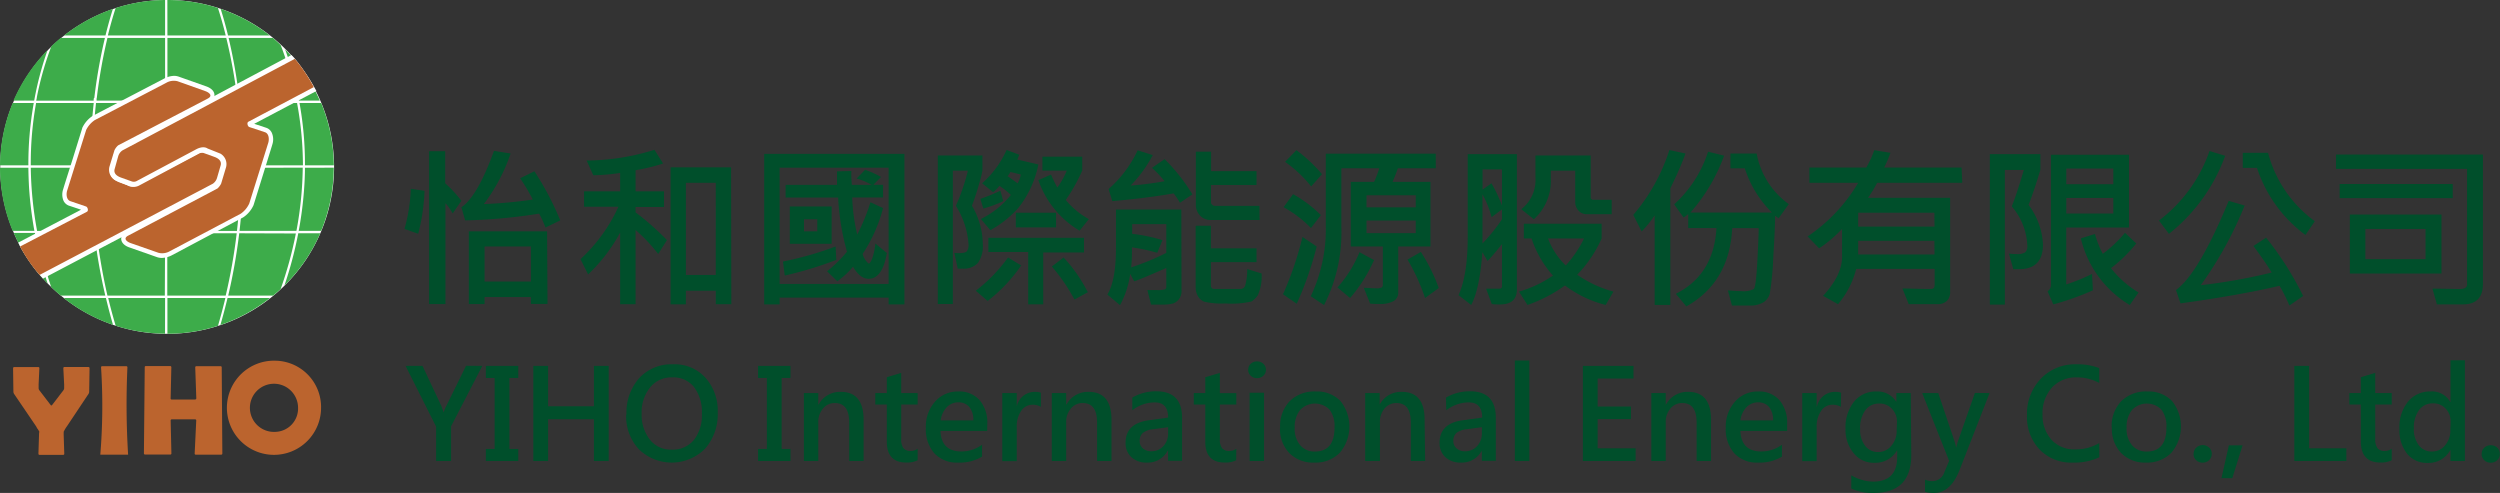 <svg xmlns="http://www.w3.org/2000/svg" xmlns:xlink="http://www.w3.org/1999/xlink" viewBox="0 0 395.55 77.99"><rect x="0" y="0" width="395.55" height="77.99" fill="#333333" stroke="none"/><defs><clipPath id="clip-path" transform="translate(0)"><rect width="395.55" height="77.99" style="fill:none"/></clipPath></defs><g id="圖層_2" data-name="圖層 2"><g id="圖層_1-2" data-name="圖層 1"><g style="clip-path:url(#clip-path)"><path d="M67.17,30.19a31.48,31.48,0,0,1-1,6.8L64,36.22a27.1,27.1,0,0,0,1-6.35ZM73,31.77l-1.38,2a9,9,0,0,0-1.14-1.62V48.11H67.89V23.92h2.55V29A19.57,19.57,0,0,1,73,31.77m15.62,3.11L86.3,36a15.24,15.24,0,0,0-1-2.2,85,85,0,0,1-11.7,1.07L73,32.8q2.54-1.71,5.16-8.93l2.63.42a28.49,28.49,0,0,1-4.24,8,72.33,72.33,0,0,0,7.75-.72,31.49,31.49,0,0,0-2-3.36l2.25-1.11a45.74,45.74,0,0,1,4.08,7.74m-2,13.25H84V47H76.67v1.11H74.18V36.6H86.56ZM84,39H76.67v5.54H84Z" transform="translate(0)" style="fill:#004f2b"/><path d="M105.52,38l-1.38,2.19a25.35,25.35,0,0,0-3.58-3.8V48.13H98.12V36.8a26.35,26.35,0,0,1-5.07,6.62L91.85,41a26,26,0,0,0,6-8.29H92.41V30.27h5.71V27.36a31.29,31.29,0,0,1-4.25.37L92.82,25.4a36.72,36.72,0,0,0,10.73-1.7l1.36,2.17a29.53,29.53,0,0,1-4.35,1.06v3.34h4.5v2.48h-4.5v.85a43.17,43.17,0,0,1,5,4.42m10.15,10.11h-2.46V46h-4.73v2.15H106.1V26.48h9.57Zm-2.46-19.21h-4.73V43.5h4.73Z" transform="translate(0)" style="fill:#004f2b"/><path d="M143.1,48.16h-2.5V47.09H123.35v1.07h-2.44V24.34H143.1Zm-2.5-21.63H123.35V44.92H140.6Zm-8.28,14.59a59.13,59.13,0,0,1-8.16,2.48l-.28-2.22A54.22,54.22,0,0,0,132.21,39Zm8-1.09q-.69,4.08-2.89,4.08c-.91,0-1.73-.64-2.46-1.91a13.32,13.32,0,0,1-2.49,2.3l-1.62-1.58a20.79,20.79,0,0,0,3.15-3.1,38.53,38.53,0,0,1-1.4-8.57H124.3v-2h8.13c0-.35,0-1.06,0-2.14l2.27-.05a15.8,15.8,0,0,0,.08,2.19h3.13a10,10,0,0,0-2.38-1l1.34-1.38A14.06,14.06,0,0,1,139.39,28l-1.2,1.24h1.53v2h-4.88a28.94,28.94,0,0,0,.79,5.87A30.74,30.74,0,0,0,137.72,32l2,.92a24.14,24.14,0,0,1-3.23,7.25,2.88,2.88,0,0,0,.54,1.11c.22.28.38.42.46.42s.29-.26.5-.77a10.08,10.08,0,0,0,.51-2.4Zm-8.74-1.46h-6.62v-5.9h6.62Zm-2.27-3.88h-2.1V36.6h2.1Z" transform="translate(0)" style="fill:#004f2b"/><path d="M155.44,27a18.1,18.1,0,0,1-.5,2c-.33,1.2-.72,2.39-1.16,3.55a12.18,12.18,0,0,1,1.72,6.07,4.55,4.55,0,0,1-.79,3,3,3,0,0,1-2.39.88,7.09,7.09,0,0,1-.79,0L151,40a4.68,4.68,0,0,0,.7.05c.67,0,1.09-.09,1.27-.29a1.67,1.67,0,0,0,.27-1.13,13,13,0,0,0-2-6.06A33.07,33.07,0,0,0,153.14,27h-2.38v21.1h-2.38V24.6h7.06Zm6.13,15a25,25,0,0,1-5.3,5.62l-1.88-1.62a25.12,25.12,0,0,0,5.1-5.26Zm-2.83-10.18A18.91,18.91,0,0,1,155.58,33l-.47-1.54a28.26,28.26,0,0,0,3.17-1.29Zm5.55-5.8a16.1,16.1,0,0,1-3.18,6.89,16.85,16.85,0,0,1-4.42,3.51l-1.5-1.77a13.92,13.92,0,0,0,4.75-3.81,13.36,13.36,0,0,0-1.81-1.43,5.81,5.81,0,0,1-1,1L155.39,29a15.48,15.48,0,0,0,3.87-5.27l2,.75a3.93,3.93,0,0,1-.31.76Zm7.22,13.92h-6.45v8.21h-2.38V39.87h-6.3V37.62h15.13Zm-10-12.33-1.63-.4a5.39,5.39,0,0,1-.46.67c.78.53,1.31.91,1.59,1.13a4.66,4.66,0,0,0,.5-1.4m5.58,8.37h-6.37V33.66h6.37Zm5.16-1.28-1.44,1.8a15,15,0,0,1-6.52-8l2-.88c.32.75.65,1.43,1,2.05a13.12,13.12,0,0,0,1.5-2.68h-3.86v-2.2h6.3v2.2a26.87,26.87,0,0,1-2.61,4.65,12.73,12.73,0,0,0,3.69,3.05m-.13,11.51L170,47.39a28.29,28.29,0,0,0-3.58-5.22l1.86-1.43a23.37,23.37,0,0,1,3.78,5.4" transform="translate(0)" style="fill:#004f2b"/><path d="M186.94,46a2.1,2.1,0,0,1-.39,1.31,2,2,0,0,1-.93.7,6.45,6.45,0,0,1-1.84.18c-.42,0-1,0-1.66,0l-.58-2.3c.44,0,.93,0,1.48,0a3.83,3.83,0,0,0,1.32-.12.4.4,0,0,0,.19-.37v-3q-4.86,2.12-5.08,2.1l-.63-1.16a14.5,14.5,0,0,1-1.61,4.94l-2-1.67q1.37-2.27,1.36-7.46v-6h10.34Zm1.75-15.26-2,1.34a11.45,11.45,0,0,0-1-1.48q-4.46.77-9.7,1.22l-.59-1.91A18.62,18.62,0,0,0,180,23.78l2.39.76a20.8,20.8,0,0,1-3.5,4.82,51.34,51.34,0,0,0,5.37-.69,16.66,16.66,0,0,0-2-2.11l2-1.38a28.73,28.73,0,0,1,4.4,5.57M184.53,40V35.46h-5.4V37a25.14,25.14,0,0,1,4.79,1l-.82,2a28.5,28.5,0,0,0-4-.86c0,1,0,2.05-.13,3.16a38.28,38.28,0,0,0,5.58-2.3m15.06,3.27a7.43,7.43,0,0,1-.59,3.43,3.61,3.61,0,0,1-1,1,14,14,0,0,1-4.11.31,12,12,0,0,1-3.39-.28,2,2,0,0,1-1-.9,2.78,2.78,0,0,1-.34-1.37V35.72h2.41v3.57h7.22v2.19h-7.22v3.69c0,.37.19.55.58.55h4.08a.79.79,0,0,0,.74-.47,9,9,0,0,0,.34-2.68Zm-.32-8.46h-7.69a2.25,2.25,0,0,1-1.73-.7,2.49,2.49,0,0,1-.66-1.79V24h2.41v3.08h7.19v2.19H191.6v2.8a.5.5,0,0,0,.2.33.61.61,0,0,0,.38.17h7.09Z" transform="translate(0)" style="fill:#004f2b"/><path d="M208.33,39a54.75,54.75,0,0,1-3.16,9.06L203,46.56a53.34,53.34,0,0,0,3.08-9.07Zm.69-5-1.6,2.08a18.49,18.49,0,0,0-4.33-3.3l1.5-2.06A20,20,0,0,1,209,34.05m.17-6.49-1.72,1.94a19.49,19.49,0,0,0-4.13-3.89l1.8-1.85a24.3,24.3,0,0,1,4.05,3.8m18-.94h-6q-.31.93-.84,2.16h6V39h-5.1v7.2a1.57,1.57,0,0,1-.72,1.43,4.41,4.41,0,0,1-2.33.46c-.5,0-1,0-1.4-.06l-1-2.49c.65,0,1.27.07,1.86.07a1.87,1.87,0,0,0,1-.14.55.55,0,0,0,.15-.43V39h-5.07V28.78h3.69a18.11,18.11,0,0,0,.82-2.16h-6V36a25.18,25.18,0,0,1-2.74,12.27l-2.1-1.4a24.71,24.71,0,0,0,2.38-11.11V24.31h17.39Zm-9.77,14.53a23.76,23.76,0,0,1-3.79,6l-2-1.67a19.24,19.24,0,0,0,3.49-5.58ZM224,30.89h-7.79V32.8H224Zm0,4h-7.79v2H224Zm3.64,10.68-2.17,1.58a31.38,31.38,0,0,0-2.77-6.08l2.11-1.21a28.12,28.12,0,0,1,2.83,5.71" transform="translate(0)" style="fill:#004f2b"/><path d="M240,45.83c0,1.56-.91,2.34-2.72,2.34-.4,0-.81,0-1.25-.06l-.9-2.44c.33,0,1,0,2.12,0a.34.34,0,0,0,.39-.38V38.63c-.84,1.06-1.6,1.95-2.27,2.67l-.83-1.4c-.28,3.88-.87,6.67-1.77,8.35l-2-1.55q1.45-3.21,1.45-9.18V24.39H240Zm-2.36-13.39V26.8h-3.07V30l1.41-1a23,23,0,0,1,1.66,3.52m0,2.27V33.13L236,34.36a15.69,15.69,0,0,0-1.44-3.61v7.77a28.3,28.3,0,0,0,3.07-3.81m17.65,11.43-1.23,2.11a18,18,0,0,1-6.44-3.08,23,23,0,0,1-5.93,3.08l-1.35-2.11a18.27,18.27,0,0,0,5.38-2.54,16.64,16.64,0,0,1-3.39-5.87h-1.22V35.4h12.31v2.33a19.78,19.78,0,0,1-3.87,5.74,18.7,18.7,0,0,0,5.74,2.67M255,33.89h-3.95a1.67,1.67,0,0,1-1.32-.59,2,2,0,0,1-.5-1.34V27h-3.86V28.2a8.18,8.18,0,0,1-2.68,6.49l-2-1.59a5.82,5.82,0,0,0,2.25-5V24.6h8.74v6.57a.39.39,0,0,0,.44.44H255Zm-4.39,3.84h-5.68A11.51,11.51,0,0,0,247.73,42a17.74,17.74,0,0,0,2.89-4.26" transform="translate(0)" style="fill:#004f2b"/><path d="M266.68,24.29c-.3.84-.77,2-1.4,3.41l-1,2.11V48.25H261.8V34.08a17.21,17.21,0,0,1-2.06,2.54L258.42,34a29.78,29.78,0,0,0,5.71-10.26Zm16.34,8-1.61,2.25-.55-.42c0,1-.08,3.19-.29,6.52a45.25,45.25,0,0,1-.56,5.84,2.38,2.38,0,0,1-1,1.35,4,4,0,0,1-2.22.51c-.56,0-1.48,0-2.76,0l-.64-2.39c.92.07,1.62.11,2.1.11a3.6,3.6,0,0,0,2-.33c.22-.22.41-1.65.55-4.29s.22-4.42.22-5.34h-4.19q-.44,8.57-7.26,12.38l-1.66-2q6-3,6.43-10.4h-4.47V33.86a3.83,3.83,0,0,1-.74.55l-1.48-2.08A19.13,19.13,0,0,0,270.25,24l2.54.63a28.14,28.14,0,0,1-5.33,9h12.89a17.4,17.4,0,0,1-4.29-7h-2.27V24.29h4.15a12.63,12.63,0,0,0,5.08,8" transform="translate(0)" style="fill:#004f2b"/><path d="M310.47,28.92H297a18.8,18.8,0,0,1-1.45,2.38h13V46.17a1.93,1.93,0,0,1-.49,1.42,2.09,2.09,0,0,1-1.5.53l-2,0c-1,0-1.9,0-2.56,0L301,45.64c1.18,0,2.68.08,4.52.08.38,0,.58-.21.58-.63V42.54H293.69a13.92,13.92,0,0,1-2.88,5.59l-2.36-1.32c2-2.19,3-4.23,3-6.14V36.22a20.72,20.72,0,0,1-3.63,3.07L286,37.41a26.34,26.34,0,0,0,8-8.49h-7.72V26.51h9a15.61,15.61,0,0,0,1.27-2.75l2.56.42a19.51,19.51,0,0,1-1,2.33h12.25Zm-4.41,4.74H294v2.19h12.08Zm0,4.44H294v2.16h12.08Z" transform="translate(0)" style="fill:#004f2b"/><path d="M320.93,32.38a11.27,11.27,0,0,1,2.31,6.33q0,3.88-3.82,3.88c-.27,0-.56,0-.88,0l-.69-2.48a7.37,7.37,0,0,0,1.23.09,2.31,2.31,0,0,0,1.33-.27,1.29,1.29,0,0,0,.35-1.08,10.06,10.06,0,0,0-2.46-6.19q.78-1.93,1.91-5.77h-3V48.19h-2.38V24.39h8v2.48c-.6,2-1.21,3.86-1.85,5.51M336.85,36h-9.93V45A29.09,29.09,0,0,0,331,43.34l.14,2.59a41.72,41.72,0,0,1-6.27,2.23l-.9-2.07A1.21,1.21,0,0,0,324.5,45V24.48h12.35Zm-2.48-9.34h-7.44v2.48h7.44Zm0,4.66h-7.44v2.47h7.44Zm4,14.94-1.4,2a16.83,16.83,0,0,1-7.74-10.55l2.24-.69a15.34,15.34,0,0,0,1.23,3.14,20.46,20.46,0,0,0,3.52-3.33L338,38.52a22.77,22.77,0,0,1-4,3.91,15.88,15.88,0,0,0,4.4,3.87" transform="translate(0)" style="fill:#004f2b"/><path d="M352.07,24.65A27.92,27.92,0,0,1,343.17,37l-1.58-2.11a23.32,23.32,0,0,0,8-11Zm12.36,22.16-2.2,1.53a26.59,26.59,0,0,0-1.56-3.12Q354.27,46.72,345,48l-.72-2.11q3.57-2.58,8.35-14.11l2.52.74a60.11,60.11,0,0,1-6.94,12.6,87.66,87.66,0,0,0,11.21-2q-.84-1.44-2.88-4.2l2-1.32a49.7,49.7,0,0,1,5.85,9.21M366.25,35l-1.48,2.18a21.51,21.51,0,0,1-7.67-10.62h-2.25V24.18h4A19.53,19.53,0,0,0,366.25,35" transform="translate(0)" style="fill:#004f2b"/><path d="M392.85,44.92q0,3.24-3.17,3.24c-1.87,0-3.24,0-4.11,0l-.71-2.5c2.05,0,3.49.07,4.29.07s1.19-.23,1.19-.7V26.72H369.6V24.45h23.25Zm-4.78-13.57H370.18V29.11h17.89Zm-1.78,11.93h-14.5V33.94h14.5Zm-2.52-7.06h-9.52V41h9.52Z" transform="translate(0)" style="fill:#004f2b"/><path d="M76.31,57.89l-4.94,9.56v5.49H69V67.5l-4.83-9.61h2.68l3,6.38s.12.35.36,1h0a4.32,4.32,0,0,1,.38-1l3.15-6.4Z" transform="translate(0)" style="fill:#004f2b"/><polygon points="82 59.8 80.6 59.8 80.6 71.03 82 71.03 82 72.94 76.87 72.94 76.87 71.03 78.26 71.03 78.26 59.8 76.87 59.8 76.87 57.89 82 57.89 82 59.8" style="fill:#004f2b"/><polygon points="96.31 72.94 93.97 72.94 93.97 66.33 86.72 66.33 86.72 72.94 84.38 72.94 84.38 57.89 86.72 57.89 86.72 64.28 93.97 64.28 93.97 57.89 96.31 57.89 96.31 72.94" style="fill:#004f2b"/><path d="M99.12,65.6a8.26,8.26,0,0,1,2-5.76,6.93,6.93,0,0,1,5.4-2.2,6.53,6.53,0,0,1,5.11,2.14,7.83,7.83,0,0,1,1.93,5.47,8.27,8.27,0,0,1-2,5.74,7.45,7.45,0,0,1-10.49.08,7.68,7.68,0,0,1-2-5.47m2.45-.16a6.37,6.37,0,0,0,1.28,4.09,4.18,4.18,0,0,0,3.45,1.61,4.34,4.34,0,0,0,3.54-1.53,6.31,6.31,0,0,0,1.26-4.13,6.62,6.62,0,0,0-1.22-4.22,4.17,4.17,0,0,0-3.48-1.55,4.31,4.31,0,0,0-3.51,1.61,6.3,6.3,0,0,0-1.32,4.12" transform="translate(0)" style="fill:#004f2b"/><polygon points="125.07 59.8 123.67 59.8 123.67 71.03 125.07 71.03 125.07 72.94 119.94 72.94 119.94 71.03 121.33 71.03 121.33 59.8 119.94 59.8 119.94 57.89 125.07 57.89 125.07 59.8" style="fill:#004f2b"/><path d="M136.64,72.94h-2.28V66.87c0-2.07-.75-3.1-2.26-3.1a2.35,2.35,0,0,0-1.88.86,3.19,3.19,0,0,0-.75,2.18v6.13h-2.28V62.19h2.28V64h.05a3.85,3.85,0,0,1,3.51-2c2.4,0,3.61,1.48,3.61,4.43Z" transform="translate(0)" style="fill:#004f2b"/><path d="M145.19,72.82a3.71,3.71,0,0,1-1.82.36q-3.06,0-3.06-3.32V64h-1.82V62.19h1.82V59.68l2.28-.69v3.2h2.6V64h-2.6v5.46a2.33,2.33,0,0,0,.35,1.45,1.4,1.4,0,0,0,1.14.44,1.83,1.83,0,0,0,1.11-.35Z" transform="translate(0)" style="fill:#004f2b"/><path d="M156.19,68.18H148.8q.13,3.25,3.32,3.25a5.44,5.44,0,0,0,3.26-1.07v1.89a6.91,6.91,0,0,1-3.79.94,4.87,4.87,0,0,1-3.75-1.46,5.77,5.77,0,0,1-1.35-4.08,5.91,5.91,0,0,1,1.45-4.1,4.73,4.73,0,0,1,3.65-1.61A4.28,4.28,0,0,1,155,63.32a5.49,5.49,0,0,1,1.21,3.78ZM154,66.52a3.17,3.17,0,0,0-.63-2.12,2.18,2.18,0,0,0-1.77-.74,2.46,2.46,0,0,0-1.81.78,3.6,3.6,0,0,0-.95,2.08Z" transform="translate(0)" style="fill:#004f2b"/><path d="M164.69,64.37a2.42,2.42,0,0,0-1.34-.33,2.11,2.11,0,0,0-1.8,1,4.36,4.36,0,0,0-.68,2.57v5.35h-2.29V62.19h2.29v2.14h0A2.9,2.9,0,0,1,163.74,62a3,3,0,0,1,.95.13Z" transform="translate(0)" style="fill:#004f2b"/><path d="M175.86,72.94h-2.28V66.87c0-2.07-.75-3.1-2.26-3.1a2.35,2.35,0,0,0-1.88.86,3.19,3.19,0,0,0-.75,2.18v6.13h-2.28V62.19h2.28V64h.05a3.85,3.85,0,0,1,3.51-2c2.4,0,3.61,1.48,3.61,4.43Z" transform="translate(0)" style="fill:#004f2b"/><path d="M179.15,62.91a7.38,7.38,0,0,1,3.8-1q4.08,0,4.08,4.21v6.79h-2.22V71.3h-.05a3.55,3.55,0,0,1-3.27,1.89,3.49,3.49,0,0,1-2.49-.86,3,3,0,0,1-.91-2.3q0-3,3.61-3.53l3.12-.43c0-1.6-.7-2.4-2.11-2.4a5.72,5.72,0,0,0-3.56,1.25Zm3.3,5a3.13,3.13,0,0,0-1.65.6,1.64,1.64,0,0,0-.48,1.28,1.48,1.48,0,0,0,.51,1.16,2,2,0,0,0,1.33.45,2.49,2.49,0,0,0,1.9-.81,2.85,2.85,0,0,0,.76-2v-1Z" transform="translate(0)" style="fill:#004f2b"/><path d="M195.59,72.82a3.73,3.73,0,0,1-1.82.36q-3.08,0-3.07-3.32V64h-1.82V62.19h1.82V59.68L193,59v3.2h2.61V64H193v5.46a2.39,2.39,0,0,0,.35,1.45,1.41,1.41,0,0,0,1.15.44,1.83,1.83,0,0,0,1.11-.35Z" transform="translate(0)" style="fill:#004f2b"/><path d="M197.5,58.5a1.24,1.24,0,0,1,.39-.94,1.4,1.4,0,0,1,1-.38,1.43,1.43,0,0,1,1,.38,1.29,1.29,0,0,1,0,1.89,1.43,1.43,0,0,1-1,.38,1.37,1.37,0,0,1-1-.38,1.25,1.25,0,0,1-.4-1m.22,3.69H200V72.94h-2.29Z" transform="translate(0)" style="fill:#004f2b"/><path d="M202.54,67.66a5.67,5.67,0,0,1,1.51-4.18,5.52,5.52,0,0,1,4.13-1.54,5.15,5.15,0,0,1,3.89,1.49,6.45,6.45,0,0,1-.08,8.2,5.34,5.34,0,0,1-4,1.56,5.27,5.27,0,0,1-4-1.51,5.5,5.5,0,0,1-1.47-4m2.33,0a4,4,0,0,0,.86,2.76,2.93,2.93,0,0,0,2.34,1q3.1,0,3.1-3.81a4.35,4.35,0,0,0-.79-2.82,3.24,3.24,0,0,0-4.67.07,4.3,4.3,0,0,0-.84,2.81" transform="translate(0)" style="fill:#004f2b"/><path d="M225.49,72.94h-2.27V66.87c0-2.07-.76-3.1-2.26-3.1a2.38,2.38,0,0,0-1.89.86,3.23,3.23,0,0,0-.74,2.18v6.13H216V62.19h2.29V64h0a3.83,3.83,0,0,1,3.5-2q3.62,0,3.61,4.43Z" transform="translate(0)" style="fill:#004f2b"/><path d="M228.78,62.91a7.44,7.44,0,0,1,3.81-1q4.08,0,4.08,4.21v6.79h-2.22V71.3h0a3.55,3.55,0,0,1-3.27,1.89,3.51,3.51,0,0,1-2.5-.86,3,3,0,0,1-.91-2.3c0-2,1.21-3.2,3.61-3.53l3.13-.43c0-1.6-.71-2.4-2.11-2.4a5.75,5.75,0,0,0-3.57,1.25Zm3.3,5a3.13,3.13,0,0,0-1.65.6,1.64,1.64,0,0,0-.48,1.28,1.46,1.46,0,0,0,.52,1.16,1.92,1.92,0,0,0,1.32.45,2.51,2.51,0,0,0,1.91-.81,2.89,2.89,0,0,0,.76-2v-1Z" transform="translate(0)" style="fill:#004f2b"/><rect x="239.68" y="57.04" width="2.29" height="15.9" style="fill:#004f2b"/><polygon points="258.79 72.94 250.44 72.94 250.44 57.89 258.45 57.89 258.45 59.89 252.78 59.89 252.78 64.32 258.05 64.32 258.05 66.31 252.78 66.31 252.78 70.93 258.79 70.93 258.79 72.94" style="fill:#004f2b"/><path d="M270.72,72.94h-2.28V66.87c0-2.07-.75-3.1-2.26-3.1a2.35,2.35,0,0,0-1.88.86,3.19,3.19,0,0,0-.75,2.18v6.13h-2.28V62.19h2.28V64h.05a3.85,3.85,0,0,1,3.51-2c2.4,0,3.61,1.48,3.61,4.43Z" transform="translate(0)" style="fill:#004f2b"/><path d="M282.76,68.18h-7.4c.1,2.17,1.2,3.25,3.32,3.25a5.44,5.44,0,0,0,3.26-1.07v1.89a6.88,6.88,0,0,1-3.79.94,4.86,4.86,0,0,1-3.74-1.46,5.78,5.78,0,0,1-1.36-4.08,5.91,5.91,0,0,1,1.46-4.1,4.71,4.71,0,0,1,3.64-1.61,4.29,4.29,0,0,1,3.4,1.38,5.53,5.53,0,0,1,1.21,3.78Zm-2.22-1.66a3.29,3.29,0,0,0-.63-2.12,2.21,2.21,0,0,0-1.77-.74,2.48,2.48,0,0,0-1.82.78,3.6,3.6,0,0,0-.95,2.08Z" transform="translate(0)" style="fill:#004f2b"/><path d="M291.26,64.37a2.45,2.45,0,0,0-1.35-.33,2.09,2.09,0,0,0-1.79,1,4.37,4.37,0,0,0-.69,2.57v5.35h-2.28V62.19h2.28v2.14h.05A2.9,2.9,0,0,1,290.3,62a3,3,0,0,1,1,.13Z" transform="translate(0)" style="fill:#004f2b"/><path d="M302.4,72q0,6-6,6a8,8,0,0,1-3.49-.7v-2.1a7.07,7.07,0,0,0,3.44,1c2.54,0,3.82-1.3,3.82-3.89V71.22h0a3.92,3.92,0,0,1-3.58,2,4,4,0,0,1-3.24-1.44A5.75,5.75,0,0,1,292,67.9a6.55,6.55,0,0,1,1.34-4.34,4.38,4.38,0,0,1,3.56-1.62,3.45,3.45,0,0,1,3.14,1.66h0V62.19h2.28Zm-2.26-5.31a2.89,2.89,0,0,0-.79-2,2.58,2.58,0,0,0-2-.84,2.63,2.63,0,0,0-2.22,1.06,4.7,4.7,0,0,0-.82,3,4.06,4.06,0,0,0,.78,2.61,2.51,2.51,0,0,0,2.06,1,2.65,2.65,0,0,0,2.11-1,3.6,3.6,0,0,0,.83-2.43Z" transform="translate(0)" style="fill:#004f2b"/><path d="M314.79,62.19l-4.74,12.16C309.1,76.77,307.74,78,306,78a4.55,4.55,0,0,1-1.42-.19V75.88a2.75,2.75,0,0,0,1.16.25,2,2,0,0,0,1.9-1.43l.75-1.78-4.26-10.73h2.54l2.59,7.67a9,9,0,0,1,.25,1h0a7.9,7.9,0,0,1,.26-1l2.7-7.69Z" transform="translate(0)" style="fill:#004f2b"/><path d="M332.16,72.34a9.2,9.2,0,0,1-4.21.85,6.92,6.92,0,0,1-5.24-2.06,7.47,7.47,0,0,1-2-5.42,8,8,0,0,1,2.19-5.79,7.45,7.45,0,0,1,5.63-2.28,9.42,9.42,0,0,1,3.61.6V60.6a7.15,7.15,0,0,0-3.53-.89,5.13,5.13,0,0,0-3.95,1.61,6,6,0,0,0-1.49,4.23,5.77,5.77,0,0,0,1.39,4,4.82,4.82,0,0,0,3.75,1.55,7.22,7.22,0,0,0,3.83-1Z" transform="translate(0)" style="fill:#004f2b"/><path d="M334.11,67.66a5.67,5.67,0,0,1,1.51-4.18,5.52,5.52,0,0,1,4.13-1.54,5.15,5.15,0,0,1,3.89,1.49,6.45,6.45,0,0,1-.08,8.2,5.34,5.34,0,0,1-4,1.56,5.27,5.27,0,0,1-3.95-1.51,5.5,5.5,0,0,1-1.47-4m2.33,0a4,4,0,0,0,.86,2.76,2.93,2.93,0,0,0,2.34,1q3.11,0,3.1-3.81a4.35,4.35,0,0,0-.79-2.82,3.24,3.24,0,0,0-4.67.07,4.3,4.3,0,0,0-.84,2.81" transform="translate(0)" style="fill:#004f2b"/><path d="M347.08,71.81a1.28,1.28,0,0,1,.43-1,1.49,1.49,0,0,1,1-.39,1.51,1.51,0,0,1,1,.38,1.3,1.3,0,0,1,.43,1,1.34,1.34,0,0,1-.41,1,1.49,1.49,0,0,1-1.05.4,1.44,1.44,0,0,1-1-.39,1.3,1.3,0,0,1-.42-1" transform="translate(0)" style="fill:#004f2b"/><polygon points="354.82 70.46 353.19 75.66 351.48 75.66 352.65 70.46 354.82 70.46" style="fill:#004f2b"/><polygon points="371.24 72.94 363.01 72.94 363.01 57.89 365.35 57.89 365.35 70.93 371.24 70.93 371.24 72.94" style="fill:#004f2b"/><path d="M378.42,72.82a3.73,3.73,0,0,1-1.82.36c-2,0-3.07-1.11-3.07-3.32V64h-1.82V62.19h1.82V59.68l2.28-.69v3.2h2.61V64h-2.61v5.46a2.32,2.32,0,0,0,.36,1.45,1.37,1.37,0,0,0,1.14.44,1.83,1.83,0,0,0,1.11-.35Z" transform="translate(0)" style="fill:#004f2b"/><path d="M390,72.94h-2.28v-1.7h-.05a3.88,3.88,0,0,1-3.56,2,4,4,0,0,1-3.26-1.45,5.93,5.93,0,0,1-1.21-3.92A6.39,6.39,0,0,1,381,63.54a4.46,4.46,0,0,1,3.55-1.6,3.29,3.29,0,0,1,3.12,1.65h.05V57H390Zm-2.26-6.3a2.85,2.85,0,0,0-.8-2,2.6,2.6,0,0,0-2-.82,2.63,2.63,0,0,0-2.2,1.06,4.64,4.64,0,0,0-.82,2.89,4.22,4.22,0,0,0,.77,2.67,2.53,2.53,0,0,0,2.1,1,2.61,2.61,0,0,0,2.09-1A3.65,3.65,0,0,0,387.7,68Z" transform="translate(0)" style="fill:#004f2b"/><path d="M392.66,71.81a1.25,1.25,0,0,1,.43-1,1.53,1.53,0,0,1,2,0,1.27,1.27,0,0,1,.43,1,1.3,1.3,0,0,1-.41,1,1.46,1.46,0,0,1-1.05.4,1.44,1.44,0,0,1-1-.39,1.3,1.3,0,0,1-.42-1" transform="translate(0)" style="fill:#004f2b"/><path d="M52.86,26.4A26.41,26.41,0,1,1,26.45,0,26.41,26.41,0,0,1,52.86,26.4" transform="translate(0)" style="fill:#fff"/><path d="M15.28,15.56c0,.12,0,.24,0,.36H26.12V6H17a82.49,82.49,0,0,0-1.69,9.56" transform="translate(0)" style="fill:#3dac4a"/><path d="M14.88,36.53c-.16-1.42-.29-2.83-.39-4.25-.13-1.91-.2-3.82-.2-5.74H4.87a59.1,59.1,0,0,0,1,10Z" transform="translate(0)" style="fill:#3dac4a"/><path d="M26.12,36.53v-10H14.66a92.25,92.25,0,0,0,.6,10Z" transform="translate(0)" style="fill:#3dac4a"/><path d="M38.11,26.54H26.49v10h11a89.65,89.65,0,0,0,.59-10" transform="translate(0)" style="fill:#3dac4a"/><path d="M2,36.53H5.44a61.1,61.1,0,0,1-.84-6.79c-.06-1.07-.1-2.14-.11-3.2H0a26.35,26.35,0,0,0,2,10" transform="translate(0)" style="fill:#3dac4a"/><path d="M14.93,36.91h-9A62.39,62.39,0,0,0,8.1,45.43c.48.47,1,.91,1.5,1.34h7.06a88.79,88.79,0,0,1-1.73-9.86" transform="translate(0)" style="fill:#3dac4a"/><path d="M7.53,44.86a63.89,63.89,0,0,1-2-8H2.18a26.18,26.18,0,0,0,5.35,8" transform="translate(0)" style="fill:#3dac4a"/><path d="M14.83,16.3H5.71a54,54,0,0,0-.84,9.86h9.42a89.94,89.94,0,0,1,.54-9.86" transform="translate(0)" style="fill:#3dac4a"/><path d="M2.16,15.92H5.41l.12-.65a50.9,50.9,0,0,1,2-7.36,26.42,26.42,0,0,0-5.4,8" transform="translate(0)" style="fill:#3dac4a"/><path d="M26.12,36.91H15.3A90.71,90.71,0,0,0,17,46.77h9.08Z" transform="translate(0)" style="fill:#3dac4a"/><path d="M26.12,16.3H15.19a91.06,91.06,0,0,0-.53,9.86H26.12Z" transform="translate(0)" style="fill:#3dac4a"/><path d="M14.92,15.5A83.64,83.64,0,0,1,16.6,6h-7c-.51.42-1,.86-1.47,1.31a50.53,50.53,0,0,0-2.3,8.07c0,.18-.07.36-.1.55h9.09c0-.14,0-.28.05-.42" transform="translate(0)" style="fill:#3dac4a"/><path d="M37.85,36.91a91.2,91.2,0,0,1-1.74,9.86h7.11c.4-.33.79-.68,1.17-1a61.47,61.47,0,0,0,2.42-8.83Z" transform="translate(0)" style="fill:#3dac4a"/><path d="M26.49,16.3v9.86H38.12a88.38,88.38,0,0,0-.54-9.86Z" transform="translate(0)" style="fill:#3dac4a"/><path d="M37.86,15.5c0,.14,0,.28,0,.42h9a1.3,1.3,0,0,0,0-.21,49.87,49.87,0,0,0-2.45-8.58Q43.83,6.55,43.17,6h-7a83.64,83.64,0,0,1,1.68,9.51" transform="translate(0)" style="fill:#3dac4a"/><path d="M26.49,15.92H37.54c0-.12,0-.24,0-.36A82.85,82.85,0,0,0,35.8,6H26.49Z" transform="translate(0)" style="fill:#3dac4a"/><path d="M38,16.3a89.94,89.94,0,0,1,.54,9.86h9.39A54.71,54.71,0,0,0,47,16.3Z" transform="translate(0)" style="fill:#3dac4a"/><path d="M35.64,47.15H26.49v5.66a26.34,26.34,0,0,0,8-1.26c.43-1.48.82-2.95,1.17-4.4" transform="translate(0)" style="fill:#3dac4a"/><path d="M26.12,47.15h-9c.35,1.45.74,2.91,1.18,4.39a26.49,26.49,0,0,0,7.81,1.26Z" transform="translate(0)" style="fill:#3dac4a"/><path d="M16.76,47.15H10.07a26.44,26.44,0,0,0,7.81,4.25c-.41-1.4-.78-2.82-1.12-4.25" transform="translate(0)" style="fill:#3dac4a"/><path d="M4.49,26.16a54.69,54.69,0,0,1,.85-9.86H2a26.29,26.29,0,0,0-2,9.86Z" transform="translate(0)" style="fill:#3dac4a"/><path d="M36,47.15c-.34,1.43-.72,2.86-1.13,4.27a26.45,26.45,0,0,0,7.85-4.27Z" transform="translate(0)" style="fill:#3dac4a"/><path d="M48.25,26.54c0,1.19-.06,2.39-.15,3.58a58.59,58.59,0,0,1-.84,6.41h3.55a26.54,26.54,0,0,0,2-10Z" transform="translate(0)" style="fill:#3dac4a"/><path d="M47.19,36.91A62.09,62.09,0,0,1,45,45.18a26.32,26.32,0,0,0,5.67-8.27Z" transform="translate(0)" style="fill:#3dac4a"/><path d="M38.49,26.54c0,1.91-.08,3.83-.2,5.74-.1,1.42-.23,2.83-.39,4.25h9a57.37,57.37,0,0,0,1-10Z" transform="translate(0)" style="fill:#3dac4a"/><path d="M52.82,26.16a26.3,26.3,0,0,0-2-9.86H47.39a54,54,0,0,1,.86,9.86Z" transform="translate(0)" style="fill:#3dac4a"/><path d="M37.47,36.91h-11v9.86h9.24a88.35,88.35,0,0,0,1.74-9.86" transform="translate(0)" style="fill:#3dac4a"/><path d="M16.69,5.61c.45-1.83.87-3.25,1.17-4.2a26.57,26.57,0,0,0-7.73,4.2Z" transform="translate(0)" style="fill:#3dac4a"/><path d="M45.08,7.73a50.58,50.58,0,0,1,2.19,7.88c0,.1,0,.21,0,.31h3.33a26.25,26.25,0,0,0-5.57-8.19" transform="translate(0)" style="fill:#3dac4a"/><path d="M17.07,5.61h9.05V0A26.29,26.29,0,0,0,18.3,1.27c-.3.91-.75,2.39-1.23,4.34" transform="translate(0)" style="fill:#3dac4a"/><path d="M26.49,5.61h9.22c-.49-2-.94-3.44-1.23-4.35a26.4,26.4,0,0,0-8-1.26Z" transform="translate(0)" style="fill:#3dac4a"/><path d="M36.08,5.61h6.61A26.4,26.4,0,0,0,34.91,1.4c.3.94.72,2.37,1.17,4.21" transform="translate(0)" style="fill:#3dac4a"/><path d="M6.3,43.53A26.61,26.61,0,0,1,3.18,39l-.29-.62,9.93-5.2-1.91-.64a1.51,1.51,0,0,1-.87-.8A2.57,2.57,0,0,1,10,29.93h0c.1-.36.43-1.41,1.5-4.78L13,20.32l0-.05a4.62,4.62,0,0,1,1.65-1.93l11.29-5.89A3.65,3.65,0,0,1,27.52,12a2.25,2.25,0,0,1,.74.12l4.41,1.56c.36.13,1.2.51,1.26,1.3a1.2,1.2,0,0,1-.72,1.18h0L19.06,23.59a2.08,2.08,0,0,0-.32.43C18,26.57,18,26.57,18,26.58a1.22,1.22,0,0,0,.48,1.24l2.18.89,0,0a.57.57,0,0,0,.26.05,1.71,1.71,0,0,0,.75-.21l9.4-4.93a1.83,1.83,0,0,1,.86-.24,1.75,1.75,0,0,1,.58.11l1.68.61c1.69.61,1.53,1.82,1.45,2.18v0L35,28.39a2.38,2.38,0,0,1-1,1.37L6.8,44.08Z" transform="translate(0)" style="fill:#fff"/><path d="M18.69,23a2.46,2.46,0,0,0-.58.77l-.79,2.59a1.9,1.9,0,0,0,.88,2.14l2,.84s.58.48,1.74-.1l9.4-4.93a1,1,0,0,1,.91-.09l1.67.6c.56.2,1.18.6,1,1.32l-.58,2a1.69,1.69,0,0,1-.67.93L6.26,43.5A23.07,23.07,0,0,1,3.18,39l10.58-5.5c.28-.15.12-.74-.15-.83l-2.47-.84c-.64-.21-.69-1.13-.51-1.69l3-9.57A4,4,0,0,1,15,19l11.29-5.89a2.4,2.4,0,0,1,1.79-.26l4.41,1.57c.57.2,1.23.7.43,1.15Z" transform="translate(0)" style="fill:#bb642e"/><path d="M46.62,9.24a30.75,30.75,0,0,1,3.1,4.55l.34.61-9.84,5.19,1.91.63A1.5,1.5,0,0,1,43,21a2.58,2.58,0,0,1,.1,1.82h0c-.1.36-.43,1.41-1.48,4.8l-1.5,4.83,0,0a4.56,4.56,0,0,1-1.64,1.94L27.19,40.39a3.64,3.64,0,0,1-1.58.42,2.27,2.27,0,0,1-.75-.12l-4.41-1.55c-.36-.12-1.2-.5-1.27-1.29a1.23,1.23,0,0,1,.72-1.18h0L34,29.21a1.8,1.8,0,0,0,.32-.42c.77-2.56.77-2.56.77-2.57A1.18,1.18,0,0,0,34.63,25l-2.18-.88,0,0a.85.85,0,0,0-.26,0,1.75,1.75,0,0,0-.76.21l-9.37,5a1.83,1.83,0,0,1-.86.24,1.51,1.51,0,0,1-.58-.1l-1.68-.6c-1.69-.61-1.54-1.82-1.46-2.17v0L18,24.49a2.35,2.35,0,0,1,1-1.37L46.11,8.7Z" transform="translate(0)" style="fill:#fff"/><path d="M34.41,29.82a2.6,2.6,0,0,0,.58-.77l.78-2.6a1.92,1.92,0,0,0-.89-2.14l-2.05-.82s-.58-.48-1.73.1l-9.38,5a1,1,0,0,1-.91.1l-1.68-.6c-.55-.2-1.18-.59-1-1.31l.57-2.05a1.72,1.72,0,0,1,.67-.93L46.65,9.31a24.82,24.82,0,0,1,3,4.47L39.3,19.26c-.28.15-.12.75.15.84l2.47.82c.64.21.7,1.12.52,1.69l-3,9.58a4,4,0,0,1-1.33,1.61L26.88,39.74a2.42,2.42,0,0,1-1.8.26l-4.41-1.54c-.57-.2-1.23-.7-.44-1.15Z" transform="translate(0)" style="fill:#bb642e"/><path d="M43.58,57.07a7.45,7.45,0,1,0,7.22,7.45,7.34,7.34,0,0,0-7.22-7.45m0,11.26a3.81,3.81,0,1,1,3.58-3.81,3.7,3.7,0,0,1-3.58,3.81" transform="translate(0)" style="fill:#bb642e"/><path d="M20.27,71.94a129.62,129.62,0,0,1-.11-13.82.17.17,0,0,0-.17-.18H16.16a.17.17,0,0,0-.17.18,94.69,94.69,0,0,1-.12,13.82" transform="translate(0)" style="fill:#bb642e"/><path d="M35,71.94a.18.18,0,0,0,.18-.18l-.1-13.64a.17.17,0,0,0-.17-.18H31.06a.17.17,0,0,0-.17.18l.17,4.9a.19.19,0,0,1-.18.19H27.12A.17.17,0,0,1,27,63l.11-4.9a.17.17,0,0,0-.17-.18H23.06a.16.16,0,0,0-.16.18l-.13,13.64a.18.18,0,0,0,.18.18h4a.17.17,0,0,0,.17-.18L27,66.53a.17.17,0,0,1,.17-.18h3.71a.17.17,0,0,1,.17.18l-.25,5.23a.17.17,0,0,0,.17.18Z" transform="translate(0)" style="fill:#bb642e"/><path d="M12.27,58.07H10.19a.17.17,0,0,0-.17.18l.13,2.56a.9.9,0,0,1,0,.18v.43a.59.59,0,0,1-.11.32l-1.8,2.35a.13.13,0,0,1-.22,0l-1.8-2.35a.59.59,0,0,1-.11-.32V61s0-.08,0-.18l.12-2.56a.16.16,0,0,0-.16-.18H2.25a.17.17,0,0,0-.18.18L2.12,62a.76.76,0,0,0,.11.33l3.46,5.09a3.24,3.24,0,0,1,.17.32,3,3,0,0,1,.37.59.79.79,0,0,0-.05.29l-.1,3.17a.17.17,0,0,0,.17.18H10a.17.17,0,0,0,.17-.18l-.1-3.17a1.12,1.12,0,0,0,0-.29,5.17,5.17,0,0,1,.54-.91L14,62.33a.65.65,0,0,0,.11-.33l.06-3.75a.18.18,0,0,0-.18-.18Z" transform="translate(0)" style="fill:#bb642e"/></g></g></g></svg>